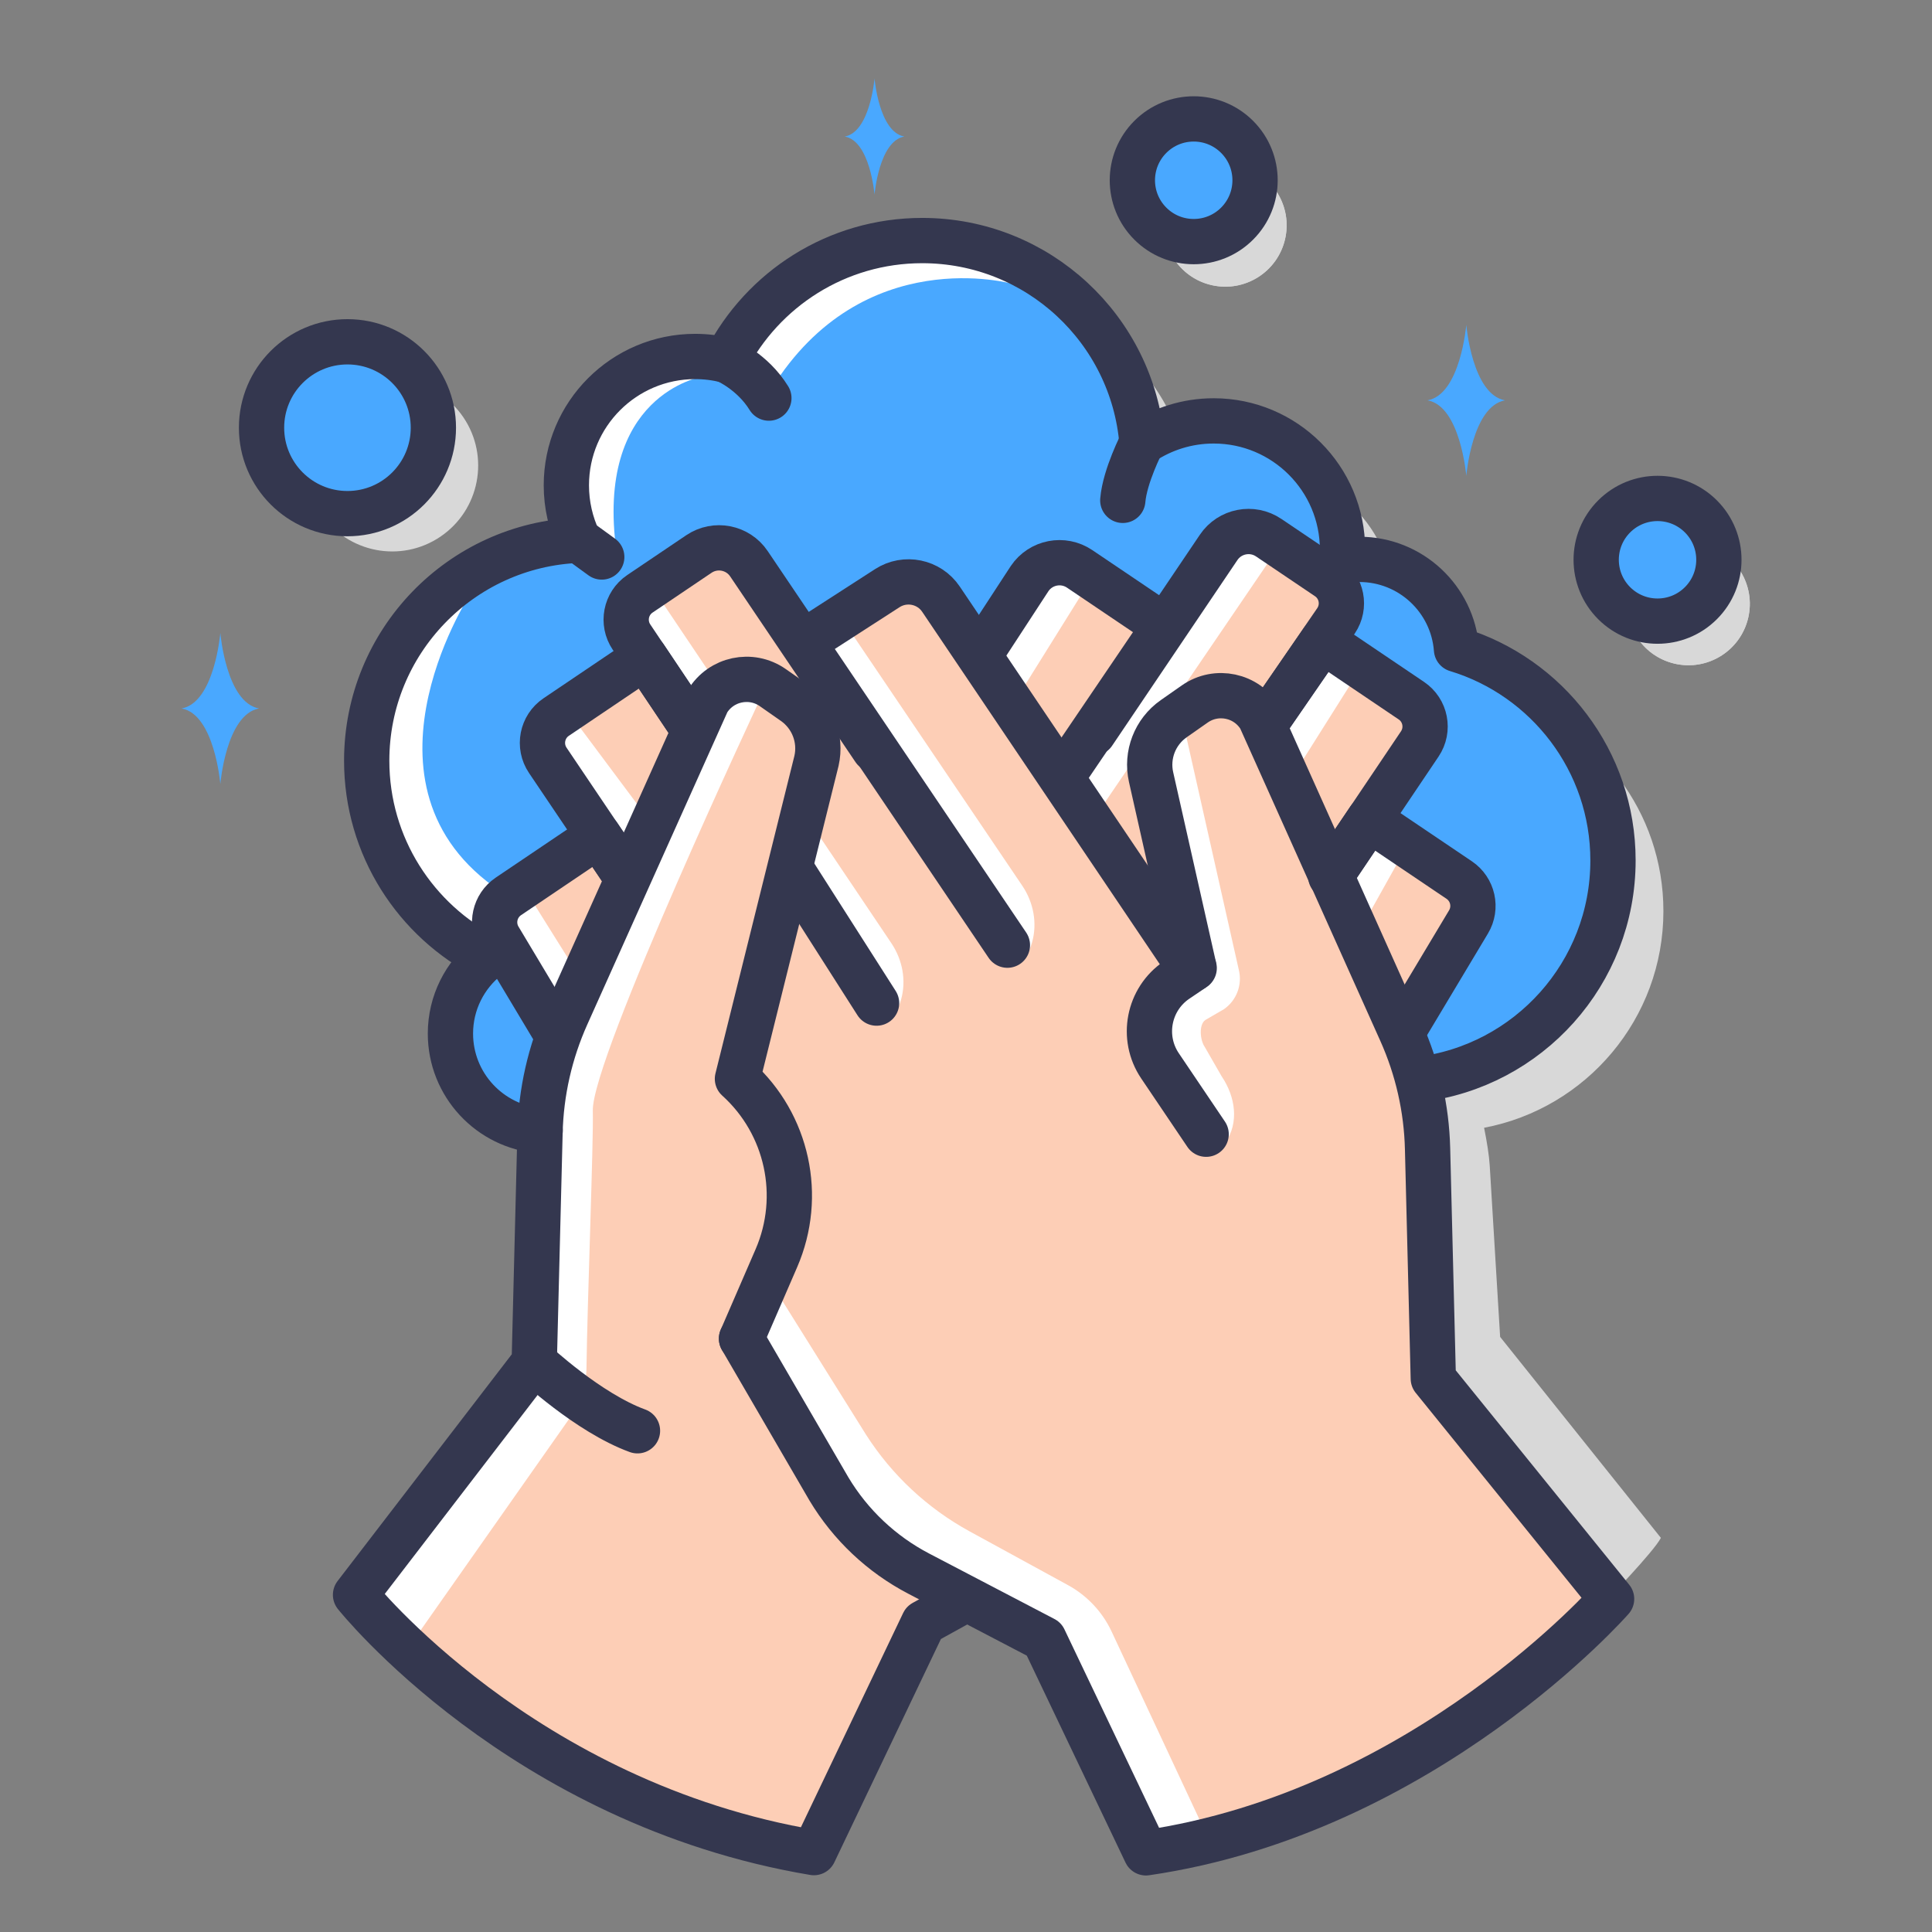<?xml version="1.0" ?>
<!-- Uploaded to: SVG Repo, www.svgrepo.com, Generator: SVG Repo Mixer Tools -->
<svg width="800px" height="800px" viewBox="0 0 512 512" id="Layer_1" version="1.1" xml:space="preserve" xmlns="http://www.w3.org/2000/svg" xmlns:xlink="http://www.w3.org/1999/xlink">
<rect x="0" y="0" width="512" height="512" fill="#808080" stroke="none"/>
<style type="text/css">
	.st0{fill:#D8D8D8;}
	.st1{fill:#49A8FF;}
	.st2{fill:#FDCEB6;}
	.st3{fill:#FFFFFF;}
	.st4{fill:none;stroke:#34374F;stroke-width:12;stroke-linecap:round;stroke-linejoin:round;stroke-miterlimit:10;}
	.st5{fill:#99DB3B;}
	.st6{fill:#474C68;}
	.st7{fill:none;stroke:#34374F;stroke-width:11;stroke-linecap:round;stroke-linejoin:round;stroke-miterlimit:10;}
	.st8{fill:#34374F;}
	.st9{fill:none;stroke:#34374F;stroke-width:13;stroke-linecap:round;stroke-linejoin:round;stroke-miterlimit:10;}
	.st10{fill:none;stroke:#FFFFFF;stroke-width:12;stroke-linecap:round;stroke-linejoin:round;stroke-miterlimit:10;}
	.st11{fill:none;stroke:#34374F;stroke-width:12;stroke-linecap:round;stroke-linejoin:round;}
	.st12{fill:none;stroke:#34374F;stroke-width:12;stroke-linecap:round;stroke-linejoin:round;stroke-dasharray:27.233,27.233;}
</style>
<g>
<path class="st0" d="M394.79,308.87c-0.17-2.78-0.76-6.38-1.49-10c27.05-5.12,47.52-28.88,47.52-57.42   c0-26.38-17.47-48.67-41.47-55.94c-1.01-13.34-12.14-23.85-25.73-23.85c-1.58,0-3.12,0.15-4.62,0.42c0.09-0.98,0.14-1.98,0.14-2.98   c0-18.85-15.28-34.14-34.14-34.14c-7.03,0-13.56,2.13-19,5.77c-2.49-29.99-27.6-53.56-58.24-53.56   c-22.65,0-42.27,12.89-51.98,31.72c-2.62-0.65-5.36-1-8.19-1c-18.85,0-34.14,15.28-34.14,34.14c0,5.21,1.17,10.15,3.26,14.57   c-31.22,1.2-56.17,26.88-56.17,58.4c0,22.75,13,42.44,31.97,52.11c-5.95,4.73-9.78,12.03-9.78,20.22   c0,13.57,10.47,24.69,23.77,25.74l189.12-11.02l5.77,70.88l31.07,30.18l30.18,30.18l12.59-8.6c0,0,13.15-13.59,14.92-17.14   l-42.6-53.26L394.79,308.87z"/>
<path class="st1" d="M376.04,286.07c28.97-3.48,51.42-28.14,51.42-58.04c0-26.38-17.47-48.67-41.47-55.94   c-1.01-13.34-12.14-23.85-25.73-23.85c-1.58,0-3.12,0.15-4.62,0.42c0.09-0.98,0.14-1.98,0.14-2.98c0-18.85-15.28-34.14-34.14-34.14   c-7.03,0-13.56,2.13-19,5.77c-2.49-29.99-27.6-53.56-58.24-53.56c-22.65,0-42.27,12.89-51.98,31.72c-2.62-0.65-5.36-1-8.19-1   c-18.85,0-34.14,15.28-34.14,34.14c0,5.21,1.17,10.15,3.26,14.57c-31.22,1.2-56.17,26.88-56.17,58.4c0,22.75,13,42.44,31.97,52.11   c-5.95,4.73-9.78,12.03-9.78,20.22c0,13.57,10.47,24.69,23.77,25.74"/>
<path class="st2" d="M428.65,421.94l-48.7-56.49l-1.63-75.63l-12.2-30.9l-30.9-68.31l-8.95-6.51l-8.95,2.44l-9.76,4.07l-2.44,7.32   l0.81,18.7l5.69,17.89l7.32,19.52l-14.64-11.39l-32.53-50.42l-21.96-33.34l-11.39-6.51l-17.89,12.2l-8.95,4.88L197.8,146.7h-11.39   l-10.57,5.69l-7.32,7.32l-1.63,7.32v7.32l-13.82,11.39l-8.13,7.32l-2.44,8.13l6.51,9.76l9.76,10.57l-13.01,8.95l-12.2,9.76   l-2.44,6.51l7.32,13.82l64.24,106.53l18.7,26.84l12.2,15.45l18.7,12.2l28.46,16.26l24.76,52.7   C353.67,481.01,396.41,456.45,428.65,421.94z"/>
<path class="st3" d="M174.86,158.66l61.35,91.28c2.95,4.39,4.02,9.87,2.58,14.97c-0.64,2.28-1.74,4.34-3.58,5.39   c-5.52,3.16-68.32-103.27-68.32-103.27l1.25-8.76L174.86,158.66z"/>
<path class="st3" d="M224.17,165.56l46.76,69.19c2.95,4.39,4.02,9.87,2.58,14.97c-0.64,2.28-1.74,4.34-3.58,5.39   c-5.52,3.16-55.43-82.65-55.43-82.65l2.96-3.75L224.17,165.56z"/>
<path class="st3" d="M140.53,237.95l88.97,142.24c6.85,10.72,16.3,19.54,27.46,25.64l26.06,14.24c5.07,2.77,9.13,7.09,11.58,12.33   l25.82,55.25l-19.53,3.55l-24.22-56.84l-36.73-17.13l-24.85-30.77l-18.58-31.73l-65.4-108.02l3.63-9.17L140.53,237.95z"/>
<path class="st2" d="M221.38,396.36l-25.21-41.47l10.57-21.14v-8.95l1.63-14.64l-2.44-11.39l-10.57-14.64l20.33-78.07v-14.64   l-11.39-8.95l-8.95-3.25l-8.13,5.69L142.5,292.26l-0.81,69.94l-47.53,61.22c32.36,34.03,75.04,58.14,123.02,67.35l28.6-61.07   l12.2-7.32l-18.7-7.32L221.38,396.36z"/>
<polygon class="st2" points="259.78,171.82 275.32,151.58 286.13,150.76 300.99,161.7 308.6,165.93 327.01,140.01 337.85,143.62    355.2,157.36 352.67,167.12 353.03,172.9 372.55,185.91 378.33,194.95 362.8,217.1 384.84,232.54 390.26,239.77 370.38,278.44    292.67,258.56 258.34,193.5  "/>
<path class="st3" d="M124.36,157.87c0,0-33.93,52.47,10.38,79.68l-9.59,13.02l-12.23-11.83l-11.05-17.36l-4.69-19.81l1.93-19.25   L112.13,163l9.07-8.28L124.36,157.87z"/>
<path class="st3" d="M202.07,183.91c0,0-45.37,96.65-44.97,110.46c0.22,7.81-1.46,50.89-1.68,68.24c-0.06,4.57-1.5,9-4.12,12.74   l-42.13,59.95l-14.96-12.64l40.7-53.93l6.67-7.72l-1.34-28.67l4.44-46.16l17.75-42.6l25.01-57.67l7.92-6.68L202.07,183.91z"/>
<path class="st3" d="M185.9,99.88c0,0-28.4,4.73-22.49,46.55l-13.81-13.02l2.37-15.39l7.5-14.6l14.99-7.89l9.77-1.07L185.9,99.88z"/>
<polygon class="st3" points="288.86,153.93 267.95,187.46 260.66,169.9 277.22,148.6  "/>
<polygon class="st3" points="360.26,177.6 342.12,206.39 335.85,191.02 350.01,171.68  "/>
<polygon class="st3" points="361.25,219.02 352.97,235.59 359.87,247.42 372.89,224.15  "/>
<polygon class="st3" points="327.52,143.28 281.63,205.65 288.47,219.02 338.96,144.85  "/>
<path class="st3" d="M204.44,103.04c24.26-39.05,63.91-27.81,63.91-27.81l-12.43-10.06l-38.46,6.51l-9.47,6.51l-14.2,15.39   L204.44,103.04z"/>
<polygon class="st3" points="152.37,191.01 172.09,217.44 166.57,227.7 143.3,195.35  "/>
<path class="st3" d="M322.79,304.82c0,0,0.81-0.44,1.91-1.99c3.73-5.25,2.69-12.21-0.92-17.54l-4.54-7.89   c-1.22-1.79-1.58-5.87,0.2-7.1l4.91-2.85c3.33-2.31,4.91-6.43,3.96-10.37l-14.79-65.68l-7.59,9.86l6.8,39.94l0.78,10.12   c0.26,3.36-0.9,6.67-3.2,9.13l-4.68,5.01l-2.37,8.28l1.78,8.88L322.79,304.82z"/>
<g>
<g>
<path class="st4" d="M196.51,354.75l9.24-21.32c7.11-16.42,2.96-35.54-10.32-47.53h0l20.95-84.28c1.33-5.9-1.04-12.02-6-15.49     l-5.59-3.91c-5.76-4.02-13.72-2.33-17.34,3.69l-37.29,83.15c-4.39,9.79-6.79,20.35-7.05,31.07L141.58,361l-47.36,61.65     c0,0,43.94,55.3,121.47,68.31l29.07-60.92l10.67-5.9"/>
<path class="st4" d="M281.63,205.65l26.96-39.73l-22.47-15.16c-4.37-2.95-10.31-1.8-13.26,2.57l-12.92,19.79"/>
<path class="st4" d="M335.85,191.02l18.22-26.51c2.55-3.79,1.56-8.93-2.23-11.48l-15.62-10.54c-4.37-2.95-10.31-1.8-13.26,2.57     l-33.21,49.21"/>
<path class="st4" d="M352.65,232.22l23.6-35.06c2.55-3.79,1.56-8.93-2.23-11.48L350.5,169.8l-14.65,21.21"/>
<path class="st4" d="M353.63,230.7l9.18-13.6l23.89,16.12c3.64,2.46,4.73,7.33,2.47,11.1l-16.33,27.26"/>
</g>
<g>
<path class="st4" d="M315.32,256.61c0.36,0.53,1.18,0.17,1.04-0.45l-11.31-50.21c-1.33-5.9,1.04-12.02,6-15.49l5.59-3.91     c5.76-4.02,13.72-2.33,17.34,3.69l37.29,83.15c4.39,9.79,6.79,20.35,7.05,31.07l1.52,60.88l47.25,58.39     c0,0-49.49,56.5-123.4,67.29l-27.02-56.65l-33.21-17.35c-9.84-5.14-18.07-12.9-23.78-22.43l-23.17-39.85"/>
<path class="st4" d="M266.97,250.48l-54.13-80.22l22.3-14.39c4.75-3.06,11.07-1.77,14.23,2.92l65.95,97.82"/>
<path class="st4" d="M182.96,192.1l-15.6-23.26c-2.55-3.79-1.56-8.93,2.23-11.48l15.62-10.54c4.37-2.95,10.31-1.8,13.26,2.57     l33.21,49.21"/>
<path class="st4" d="M165.88,232.22l-20.71-30.72c-2.55-3.79-1.56-8.93,2.23-11.48l23.53-15.88l12.03,17.96"/>
<path class="st4" d="M165.88,232.22l-7.26-10.79l-23.89,16.12c-3.64,2.46-4.73,7.33-2.47,11.1l15.09,25.2"/>
<path class="st4" d="M316.47,256.56l-4.63,3.13c-7.51,5.07-9.49,15.27-4.42,22.78l12.22,18.11"/>
</g>
<line class="st4" x1="210.34" x2="232.3" y1="231.41" y2="265.83"/>
</g>
<path class="st4" d="M376.04,286.07c28.97-3.48,51.42-28.14,51.42-58.04c0-26.38-17.47-48.67-41.47-55.94   c-1.01-13.34-12.14-23.85-25.73-23.85c-1.58,0-3.12,0.15-4.62,0.42c0.09-0.98,0.14-1.98,0.14-2.98c0-18.85-15.28-34.14-34.14-34.14   c-7.03,0-13.56,2.13-19,5.77c-2.49-29.99-27.6-53.56-58.24-53.56c-22.65,0-42.27,12.89-51.98,31.72c-2.62-0.65-5.36-1-8.19-1   c-18.85,0-34.14,15.28-34.14,34.14c0,5.21,1.17,10.15,3.26,14.57c-31.22,1.2-56.17,26.88-56.17,58.4c0,22.75,13,42.44,31.97,52.11   c-5.95,4.73-9.78,12.03-9.78,20.22c0,13.57,10.47,24.69,23.77,25.74"/>
<path class="st4" d="M192.42,95.47c0,0,7,2.98,11.34,10.03"/>
<path class="st4" d="M302.64,117.31c0,0-4.54,8.78-5.09,15.29"/>
<g>
<g>
<g>
<ellipse class="st0" cx="447.61" cy="160.16" rx="16.26" ry="16.26" transform="matrix(0.231 -0.973 0.973 0.231 188.225 558.561)"/>
</g>
<g>
<ellipse class="st0" cx="447.61" cy="160.16" rx="16.26" ry="16.26" transform="matrix(0.231 -0.973 0.973 0.231 188.225 558.561)"/>
</g>
</g>
</g>
<g>
<g>
<ellipse class="st1" cx="439.33" cy="148.32" rx="16.26" ry="16.26" transform="matrix(0.707 -0.707 0.707 0.707 23.795 354.093)"/>
</g>
<g>
<ellipse class="st4" cx="439.33" cy="148.32" rx="16.26" ry="16.26" transform="matrix(0.707 -0.707 0.707 0.707 23.795 354.093)"/>
</g>
</g>
<g>
<g>
<g>
<ellipse class="st0" cx="103.91" cy="123.41" rx="22.77" ry="22.77" transform="matrix(0.828 -0.561 0.561 0.828 -51.324 79.475)"/>
</g>
</g>
<g>
<circle class="st1" cx="92.08" cy="113.35" r="22.77"/>
</g>
<g>
<circle class="st4" cx="92.08" cy="113.35" r="22.77"/>
</g>
</g>
<line class="st4" x1="159.47" x2="153.36" y1="147.61" y2="143.17"/>
<path class="st1" d="M388.58,86.07c0,0-1.54,18.48-10.27,20.02c8.73,1.54,10.27,20.02,10.27,20.02s1.54-18.48,10.27-20.02   C390.12,104.55,388.58,86.07,388.58,86.07z"/>
<path class="st1" d="M58.39,167.73c0,0-1.54,18.48-10.27,20.02c8.73,1.54,10.27,20.02,10.27,20.02s1.54-18.48,10.27-20.02   C59.93,186.21,58.39,167.73,58.39,167.73z"/>
<path class="st1" d="M231.76,20.79c0,0-1.18,14.2-7.89,15.39c6.71,1.18,7.89,15.39,7.89,15.39s1.18-14.2,7.89-15.39   C232.94,34.99,231.76,20.79,231.76,20.79z"/>
<path class="st4" d="M141.58,361c0,0,14.34,13.44,27.36,18.17"/>
<g>
<g>
<g>
<ellipse class="st0" cx="324.67" cy="59.57" rx="16.26" ry="16.26" transform="matrix(0.225 -0.974 0.974 0.225 193.646 362.541)"/>
</g>
<g>
<ellipse class="st0" cx="324.67" cy="59.57" rx="16.26" ry="16.26" transform="matrix(0.225 -0.974 0.974 0.225 193.646 362.541)"/>
</g>
</g>
</g>
<g>
<g>
<ellipse class="st1" cx="316.38" cy="47.74" rx="16.26" ry="16.26" transform="matrix(0.707 -0.707 0.707 0.707 58.913 237.699)"/>
</g>
<g>
<ellipse class="st4" cx="316.38" cy="47.74" rx="16.26" ry="16.26" transform="matrix(0.707 -0.707 0.707 0.707 58.913 237.699)"/>
</g>
</g>
</g>
</svg>